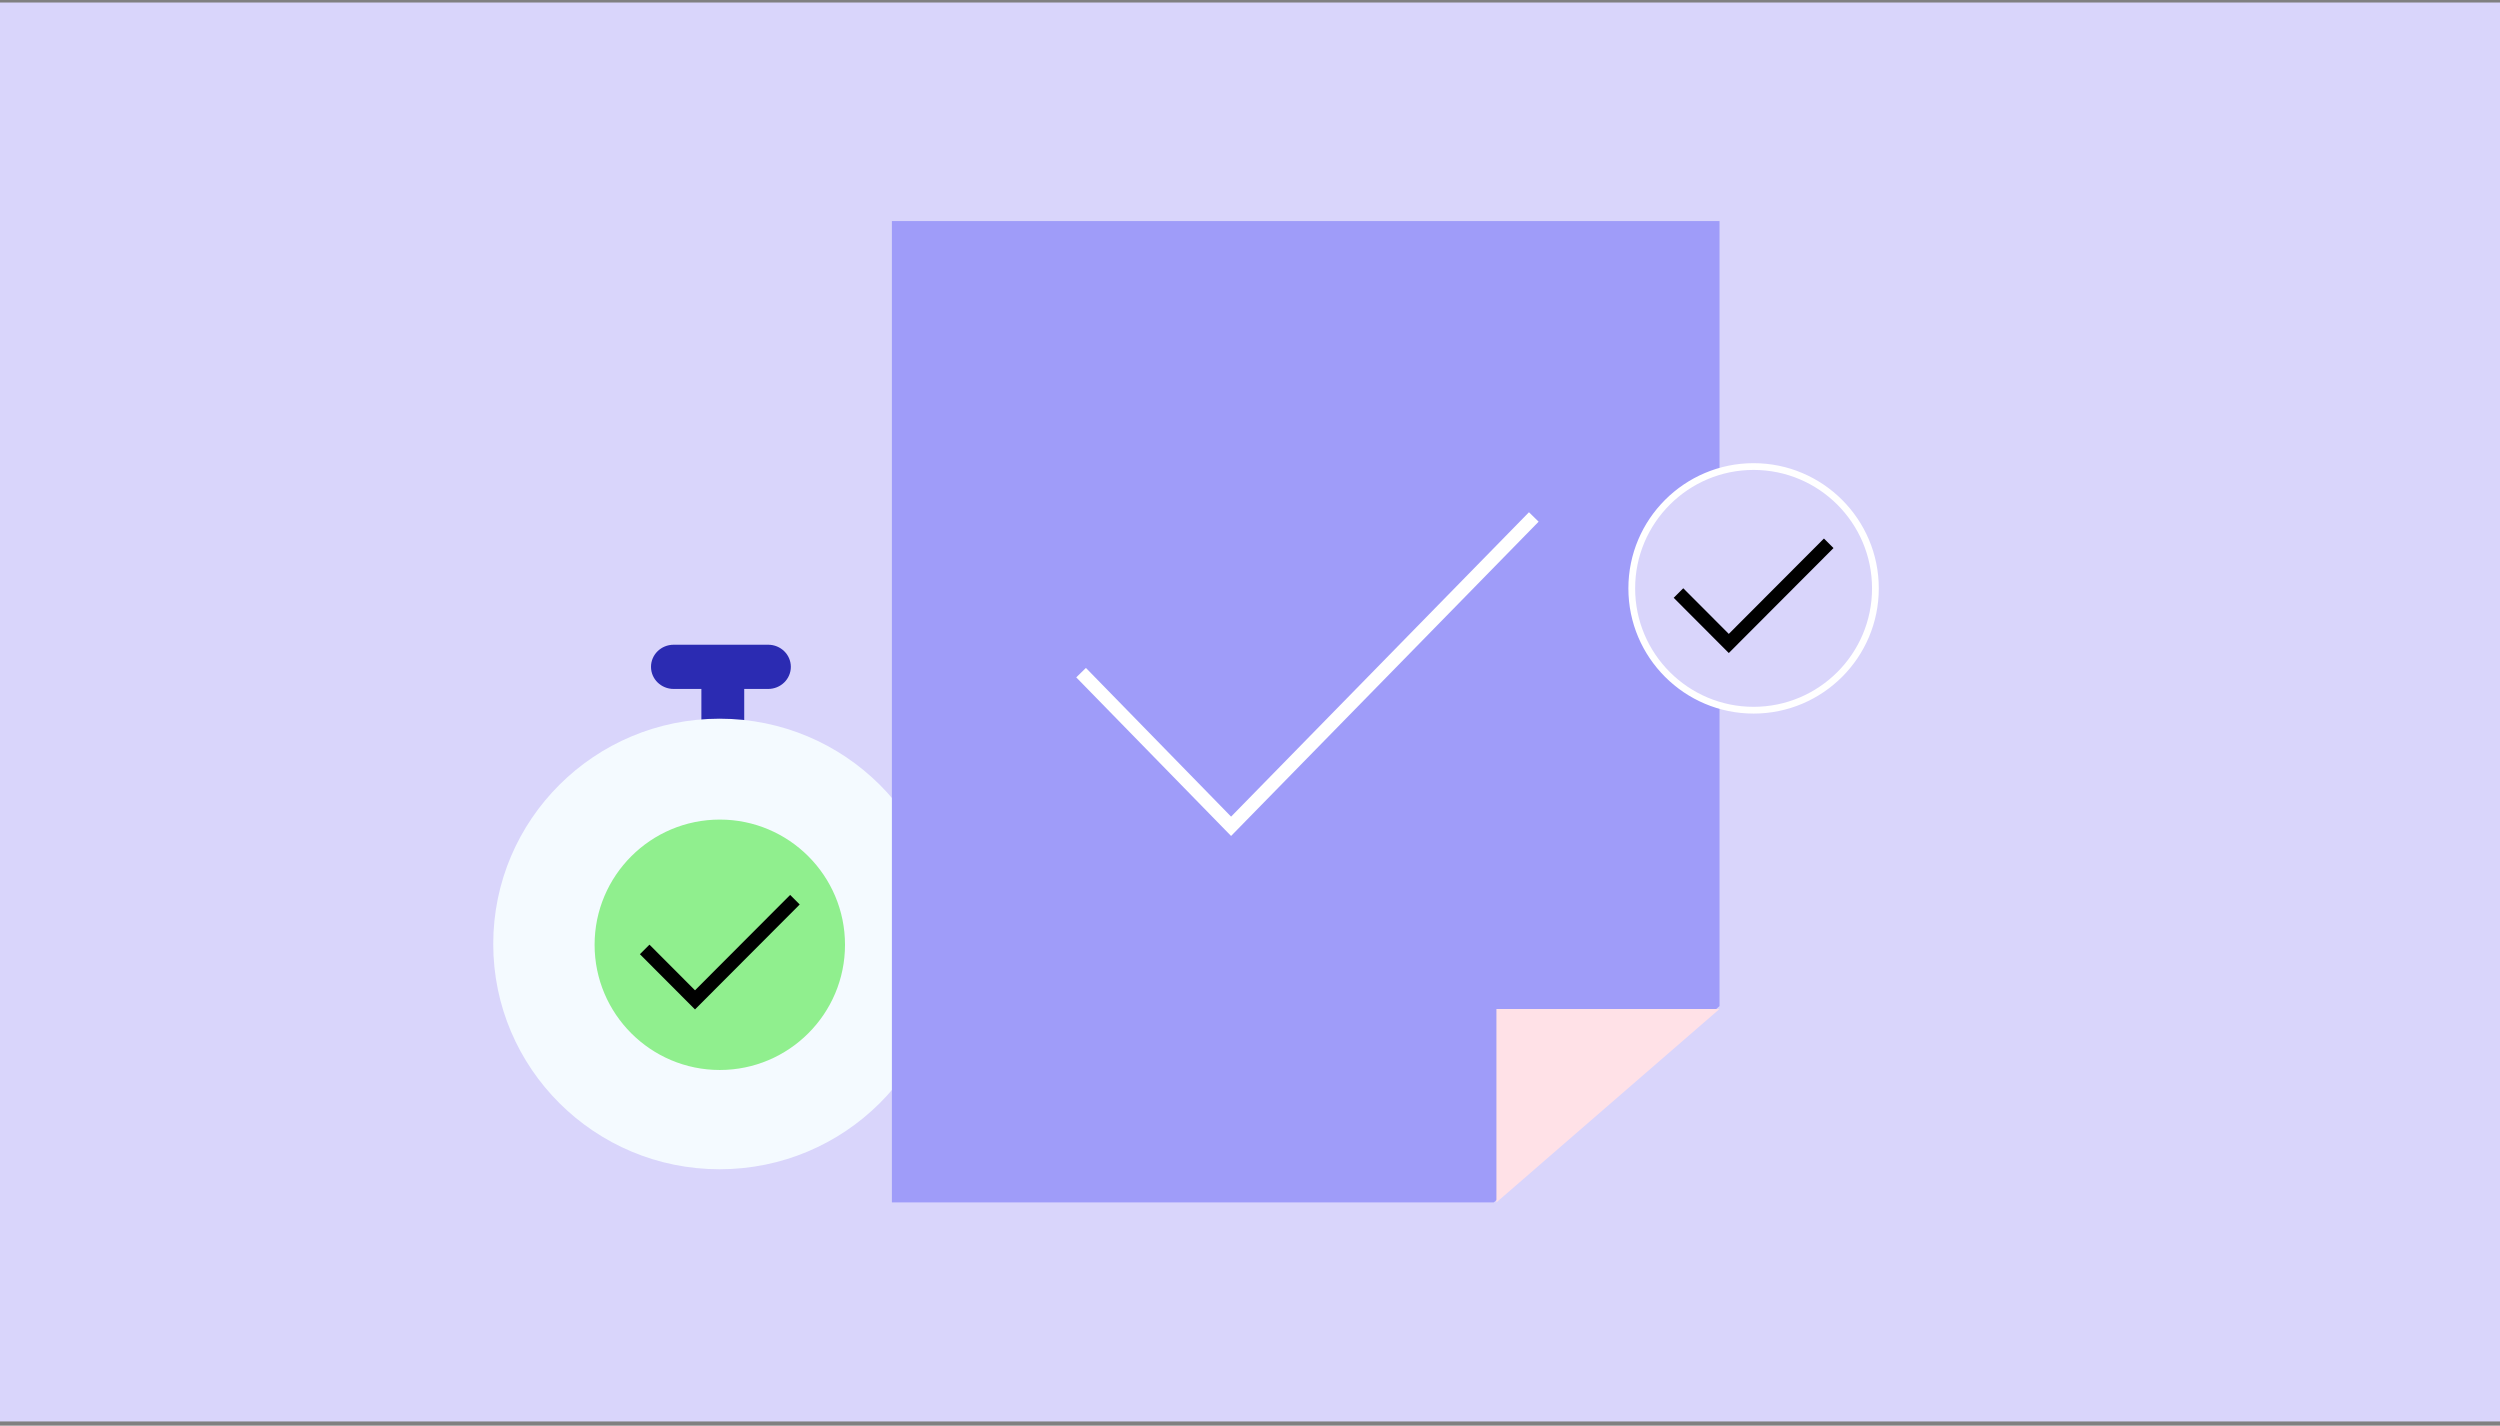 <?xml version="1.0" encoding="utf-8"?>
<svg xmlns="http://www.w3.org/2000/svg" fill="none" viewBox="0 0 370 211">
  <rect x="0" y="0" width="370" height="211" fill="#808080" stroke="none"/>
  <path fill="#D9D5FB" d="M0 .373h370v210H0z" />
  <g clip-path="url(#a)">
    <path fill="#2B2BB2" d="M110.145 111.062v-9.098h3.542c1.858 0 3.357-1.462 3.357-3.272 0-1.81-1.499-3.272-3.357-3.272H99.704c-1.857 0-3.356 1.462-3.356 3.272 0 1.81 1.499 3.272 3.356 3.272h4.1v9.098" />
    <path fill="#F4FAFF" d="M106.5 173.05c18.502 0 33.5-14.928 33.5-33.342 0-18.413-14.998-33.341-33.5-33.341-18.501 0-33.5 14.928-33.5 33.341 0 18.414 14.999 33.342 33.5 33.342Z" />
    <path fill="#90EF8E" d="M106.531 158.358c10.22 0 18.53-8.3 18.53-18.53 0-10.231-8.31-18.531-18.53-18.531S88 129.597 88 139.828c0 10.23 8.31 18.53 18.531 18.53Z" />
    <path stroke="#000" stroke-miterlimit="10" stroke-width="2" d="m95.414 140.516 7.447 7.465 14.79-14.825" />
  </g>
  <path fill="#9F9CF9" d="M221.084 177.951H132V32.719h122.491v116.186l-33.407 29.046Z" />
  <path fill="#FFE1E7" d="M221.471 177.951v-28.622h33.02" />
  <path stroke="#fff" stroke-miterlimit="10" stroke-width="2" d="m227 76.51-44.8 45.782-22.2-22.74" />
  <path fill="#D9D5FB" stroke="#fff" d="M259.53 69.049c9.945 0 18.031 8.076 18.032 18.03 0 9.954-8.087 18.031-18.032 18.031-9.944 0-18.03-8.077-18.03-18.03 0-9.955 8.086-18.03 18.03-18.031Z" />
  <path stroke="#000" stroke-miterlimit="10" stroke-width="2" d="m248.414 87.768 7.447 7.465 14.79-14.825" />
  <defs>
    <clipPath id="a">
      <path fill="#fff" d="M72 95.42h70v80.616H72z" />
    </clipPath>
  </defs>
</svg>